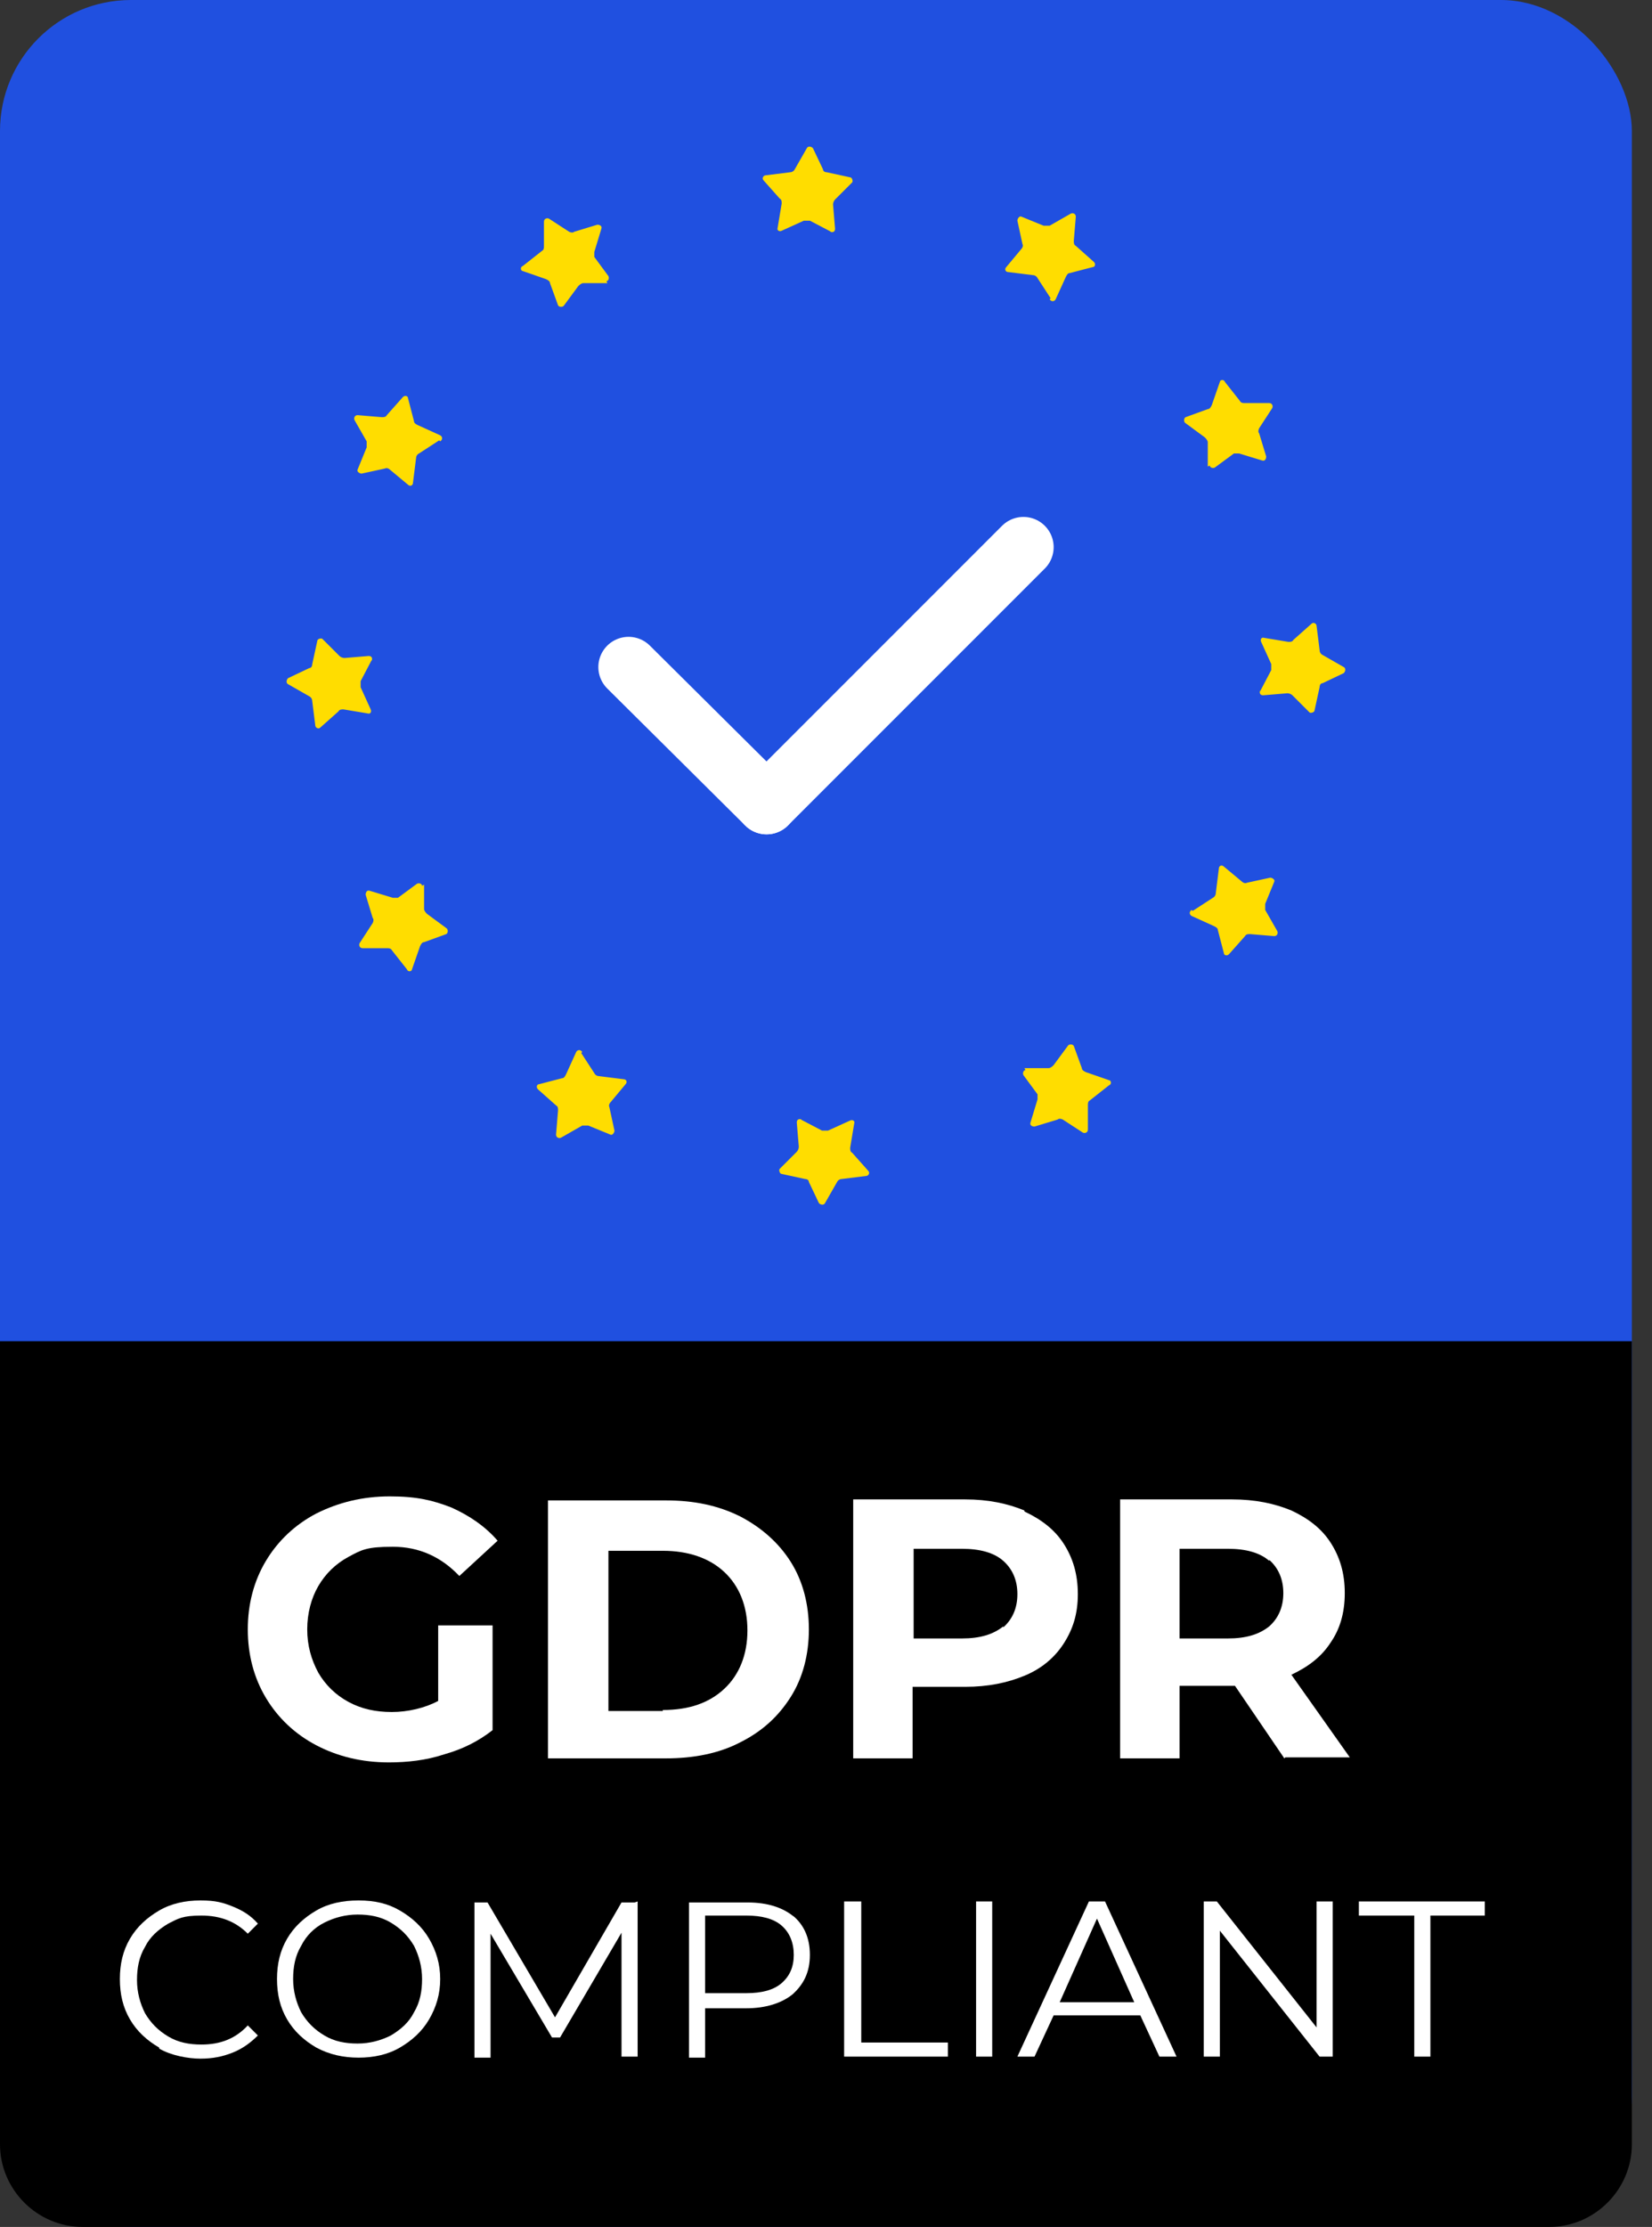 <?xml version="1.0" encoding="UTF-8"?>
<svg id="Layer_1" xmlns="http://www.w3.org/2000/svg" version="1.1" viewBox="0 0 164 221">
  <rect x="0" y="0" width="164" height="221" fill="#333333" stroke="none"/>
  <!-- Generator: Adobe Illustrator 29.2.1, SVG Export Plug-In . SVG Version: 2.1.0 Build 116)  -->
  <defs>
    <style>
      .st0 {
        fill: #fd0;
      }

      .st1 {
        fill: #fff;
      }

      .st2 {
        fill: none;
        stroke: #fff;
        stroke-linecap: round;
        stroke-miterlimit: 10;
        stroke-width: 6px;
      }

      .st3 {
        fill: #2050e0;
      }
    </style>
  </defs>
  <rect class="st3" width="162" height="221" rx="13" ry="13"/>
  <g>
    <g id="_x3C_Radial_Repeat_x3E_">
      <path class="st0" d="M79.5,111.1l2.1,1.1c.2,0,.4,0,.6,0l2.2-1c.2-.1.5,0,.4.3l-.4,2.4c0,.2,0,.4.2.5l1.6,1.8c.2.2,0,.5-.2.5l-2.4.3c-.2,0-.4.1-.5.3l-1.2,2.1c-.1.2-.4.2-.6,0l-1-2.1c0-.2-.2-.3-.4-.3l-2.3-.5c-.2,0-.3-.4-.2-.5l1.7-1.7c.1-.1.2-.3.2-.5l-.2-2.4c0-.3.2-.4.5-.3Z"/>
    </g>
    <g id="_x3C_Radial_Repeat_x3E_1" data-name="_x3C_Radial_Repeat_x3E_">
      <path class="st0" d="M57.7,104.5l1.3,2c.1.2.3.3.5.3l2.4.3c.3,0,.4.3.2.5l-1.5,1.8c-.1.1-.2.3-.1.5l.5,2.3c0,.2-.2.5-.4.4l-2.2-.9c-.2,0-.4,0-.6,0l-2.1,1.2c-.2.1-.5,0-.5-.3l.2-2.4c0-.2,0-.4-.2-.5l-1.8-1.6c-.2-.2-.1-.5.1-.5l2.3-.6c.2,0,.3-.2.4-.4l1-2.2c.1-.2.4-.3.6,0Z"/>
    </g>
    <g id="_x3C_Radial_Repeat_x3E_2" data-name="_x3C_Radial_Repeat_x3E_">
      <path class="st0" d="M42.1,87.8v2.4c0,.2.2.4.3.5l1.9,1.4c.2.1.2.5,0,.6l-2.2.8c-.2,0-.3.2-.4.4l-.8,2.3c0,.2-.4.3-.5,0l-1.5-1.9c-.1-.2-.3-.2-.5-.2h-2.4c-.3,0-.4-.3-.3-.5l1.3-2c.1-.2.1-.4,0-.5l-.7-2.3c0-.2.1-.5.4-.4l2.3.7c.2,0,.4,0,.5,0l1.9-1.4c.2-.1.5,0,.5.2Z"/>
    </g>
    <g id="_x3C_Radial_Repeat_x3E_3" data-name="_x3C_Radial_Repeat_x3E_">
      <path class="st0" d="M36.9,65.5l-1.1,2.1c0,.2,0,.4,0,.6l1,2.2c.1.2,0,.5-.3.4l-2.4-.4c-.2,0-.4,0-.5.2l-1.8,1.6c-.2.2-.5,0-.5-.2l-.3-2.4c0-.2-.1-.4-.3-.5l-2.1-1.2c-.2-.1-.2-.4,0-.6l2.1-1c.2,0,.3-.2.3-.4l.5-2.3c0-.2.4-.3.5-.2l1.7,1.7c.1.1.3.2.5.2l2.4-.2c.3,0,.4.2.3.5Z"/>
    </g>
    <g id="_x3C_Radial_Repeat_x3E_4" data-name="_x3C_Radial_Repeat_x3E_">
      <path class="st0" d="M43.6,43.7l-2,1.3c-.2.1-.3.3-.3.5l-.3,2.4c0,.3-.3.4-.5.2l-1.8-1.5c-.1-.1-.3-.2-.5-.1l-2.3.5c-.2,0-.5-.2-.4-.4l.9-2.2c0-.2,0-.4,0-.6l-1.2-2.1c-.1-.2,0-.5.3-.5l2.4.2c.2,0,.4,0,.5-.2l1.6-1.8c.2-.2.5-.1.5.1l.6,2.3c0,.2.2.3.4.4l2.2,1c.2.1.3.4,0,.6Z"/>
    </g>
    <g id="_x3C_Radial_Repeat_x3E_5" data-name="_x3C_Radial_Repeat_x3E_">
      <path class="st0" d="M60.3,28.1h-2.4c-.2,0-.4.2-.5.3l-1.4,1.9c-.1.2-.5.2-.6,0l-.8-2.2c0-.2-.2-.3-.4-.4l-2.3-.8c-.2,0-.3-.4,0-.5l1.9-1.5c.2-.1.2-.3.2-.5v-2.4c0-.3.3-.4.5-.3l2,1.3c.2.1.4.1.5,0l2.3-.7c.2,0,.5.1.4.4l-.7,2.3c0,.2,0,.4,0,.5l1.4,1.9c.1.2,0,.5-.2.5Z"/>
    </g>
    <g id="_x3C_Radial_Repeat_x3E_6" data-name="_x3C_Radial_Repeat_x3E_">
      <path class="st0" d="M82.5,23l-2.1-1.1c-.2,0-.4,0-.6,0l-2.2,1c-.2.1-.5,0-.4-.3l.4-2.4c0-.2,0-.4-.2-.5l-1.6-1.8c-.2-.2,0-.5.2-.5l2.4-.3c.2,0,.4-.1.5-.3l1.2-2.1c.1-.2.4-.2.6,0l1,2.1c0,.2.2.3.4.3l2.3.5c.2,0,.3.4.2.5l-1.7,1.7c-.1.1-.2.3-.2.5l.2,2.4c0,.3-.2.4-.5.3Z"/>
    </g>
    <g id="_x3C_Radial_Repeat_x3E_7" data-name="_x3C_Radial_Repeat_x3E_">
      <path class="st0" d="M104.3,29.6l-1.3-2c-.1-.2-.3-.3-.5-.3l-2.4-.3c-.3,0-.4-.3-.2-.5l1.5-1.8c.1-.1.2-.3.1-.5l-.5-2.3c0-.2.2-.5.4-.4l2.2.9c.2,0,.4,0,.6,0l2.1-1.2c.2-.1.5,0,.5.3l-.2,2.4c0,.2,0,.4.2.5l1.8,1.6c.2.2.1.5-.1.5l-2.3.6c-.2,0-.3.2-.4.4l-1,2.2c-.1.2-.4.3-.6,0Z"/>
    </g>
    <g id="_x3C_Radial_Repeat_x3E_8" data-name="_x3C_Radial_Repeat_x3E_">
      <path class="st0" d="M119.9,46.3v-2.4c0-.2-.2-.4-.3-.5l-1.9-1.4c-.2-.1-.2-.5,0-.6l2.2-.8c.2,0,.3-.2.4-.4l.8-2.3c0-.2.4-.3.5,0l1.5,1.9c.1.2.3.2.5.2h2.4c.3,0,.4.3.3.5l-1.3,2c-.1.2-.1.4,0,.5l.7,2.3c0,.2-.1.5-.4.4l-2.3-.7c-.2,0-.4,0-.5,0l-1.9,1.4c-.2.1-.5,0-.5-.2Z"/>
    </g>
    <g id="_x3C_Radial_Repeat_x3E_9" data-name="_x3C_Radial_Repeat_x3E_">
      <path class="st0" d="M125.1,68.6l1.1-2.1c0-.2,0-.4,0-.6l-1-2.2c-.1-.2,0-.5.3-.4l2.4.4c.2,0,.4,0,.5-.2l1.8-1.6c.2-.2.5,0,.5.2l.3,2.4c0,.2.1.4.3.5l2.1,1.2c.2.1.2.4,0,.6l-2.1,1c-.2,0-.3.2-.3.4l-.5,2.3c0,.2-.4.3-.5.2l-1.7-1.7c-.1-.1-.3-.2-.5-.2l-2.4.2c-.3,0-.4-.2-.3-.5Z"/>
    </g>
    <g id="_x3C_Radial_Repeat_x3E_10" data-name="_x3C_Radial_Repeat_x3E_">
      <path class="st0" d="M118.4,90.4l2-1.3c.2-.1.3-.3.3-.5l.3-2.4c0-.3.3-.4.5-.2l1.8,1.5c.1.1.3.2.5.1l2.3-.5c.2,0,.5.2.4.4l-.9,2.2c0,.2,0,.4,0,.6l1.2,2.1c.1.2,0,.5-.3.5l-2.4-.2c-.2,0-.4,0-.5.2l-1.6,1.8c-.2.2-.5.1-.5-.1l-.6-2.3c0-.2-.2-.3-.4-.4l-2.2-1c-.2-.1-.3-.4,0-.6Z"/>
    </g>
    <g id="_x3C_Radial_Repeat_x3E_11" data-name="_x3C_Radial_Repeat_x3E_">
      <path class="st0" d="M101.7,106h2.4c.2,0,.4-.2.5-.3l1.4-1.9c.1-.2.5-.2.6,0l.8,2.2c0,.2.2.3.4.4l2.3.8c.2,0,.3.4,0,.5l-1.9,1.5c-.2.1-.2.3-.2.5v2.4c0,.3-.3.4-.5.3l-2-1.3c-.2-.1-.4-.1-.5,0l-2.3.7c-.2,0-.5-.1-.4-.4l.7-2.3c0-.2,0-.4,0-.5l-1.4-1.9c-.1-.2,0-.5.2-.5Z"/>
    </g>
  </g>
  <line class="st2" x1="62.4" y1="66.2" x2="76.1" y2="79.8"/>
  <line class="st2" x1="76.1" y1="79.8" x2="101.6" y2="54.3"/>
  <path d="M0,133.1h162v79.7c0,4.5-3.7,8.2-8.2,8.2H8.2c-4.5,0-8.2-3.7-8.2-8.2v-79.7h0Z"/>
  <g>
    <path class="st1" d="M43.5,161.3h5.4v10.4c-1.4,1.1-3,1.9-4.8,2.4-1.8.6-3.7.8-5.5.8-2.7,0-5.1-.6-7.2-1.7-2.1-1.1-3.8-2.7-5-4.7s-1.8-4.3-1.8-6.8.6-4.8,1.8-6.8,2.9-3.6,5-4.7c2.2-1.1,4.6-1.7,7.3-1.7s4.3.4,6.1,1.1c1.8.8,3.4,1.9,4.6,3.3l-3.8,3.5c-1.8-1.9-4-2.9-6.6-2.9s-3.1.3-4.4,1c-1.3.7-2.3,1.7-3,2.9-.7,1.2-1.1,2.7-1.1,4.3s.4,3,1.1,4.3c.7,1.2,1.7,2.2,3,2.9,1.3.7,2.7,1,4.3,1s3.3-.4,4.6-1.1v-7.5Z"/>
    <path class="st1" d="M54.4,148.9h11.7c2.8,0,5.2.5,7.4,1.6,2.1,1.1,3.8,2.6,5,4.5,1.2,1.9,1.8,4.2,1.8,6.7s-.6,4.8-1.8,6.7c-1.2,1.9-2.8,3.4-5,4.5-2.1,1.1-4.6,1.6-7.4,1.6h-11.7v-25.7ZM65.8,169.7c2.6,0,4.6-.7,6.1-2.1,1.5-1.4,2.3-3.4,2.3-5.8s-.8-4.4-2.3-5.8c-1.5-1.4-3.6-2.1-6.1-2.1h-5.4v15.9h5.4Z"/>
    <path class="st1" d="M101.7,150c1.7.8,3,1.8,3.9,3.2s1.4,3,1.4,5-.5,3.5-1.4,4.9c-.9,1.4-2.2,2.5-3.9,3.2-1.7.7-3.6,1.1-5.9,1.1h-5.2v7.1h-5.9v-25.7h11.1c2.3,0,4.2.4,5.9,1.1ZM99.6,161.5c.9-.8,1.4-1.9,1.4-3.3s-.5-2.5-1.4-3.3c-.9-.8-2.3-1.2-4.1-1.2h-4.8v8.9h4.8c1.8,0,3.1-.4,4.1-1.2Z"/>
    <path class="st1" d="M127.5,174.5l-4.9-7.2h-5.5v7.2h-5.9v-25.7h11.1c2.3,0,4.2.4,5.9,1.1,1.7.8,3,1.8,3.9,3.2s1.4,3,1.4,5-.5,3.6-1.4,4.9c-.9,1.4-2.2,2.4-3.9,3.2l5.8,8.2h-6.4ZM126,154.9c-.9-.8-2.3-1.2-4.1-1.2h-4.8v8.9h4.8c1.8,0,3.1-.4,4.1-1.2.9-.8,1.4-1.9,1.4-3.3s-.5-2.5-1.4-3.3Z"/>
  </g>
  <g>
    <path class="st1" d="M15.8,203.2c-1.2-.7-2.2-1.6-2.9-2.8-.7-1.2-1-2.5-1-4s.3-2.8,1-4c.7-1.2,1.7-2.1,2.9-2.8,1.2-.7,2.6-1,4.1-1s2.2.2,3.2.6,1.8.9,2.5,1.7l-1,1c-1.2-1.2-2.7-1.8-4.6-1.8s-2.3.3-3.3.8c-1,.6-1.8,1.3-2.3,2.3-.6,1-.8,2.1-.8,3.3s.3,2.3.8,3.3c.6,1,1.3,1.7,2.3,2.3,1,.6,2.1.8,3.3.8,1.9,0,3.4-.6,4.6-1.9l1,1c-.7.7-1.5,1.3-2.5,1.7-1,.4-2,.6-3.2.6s-2.9-.3-4.1-1Z"/>
    <path class="st1" d="M31.4,203.2c-1.2-.7-2.2-1.6-2.9-2.8-.7-1.2-1-2.5-1-4s.3-2.8,1-4c.7-1.2,1.7-2.1,2.9-2.8,1.2-.7,2.6-1,4.2-1s2.9.3,4.1,1c1.2.7,2.2,1.6,2.9,2.8.7,1.2,1.1,2.5,1.1,4s-.4,2.8-1.1,4c-.7,1.2-1.7,2.1-2.9,2.8-1.2.7-2.6,1-4.1,1s-2.9-.3-4.2-1ZM38.8,202c1-.6,1.8-1.3,2.3-2.3.6-1,.8-2.1.8-3.3s-.3-2.3-.8-3.3c-.6-1-1.3-1.7-2.3-2.3s-2.1-.8-3.3-.8-2.3.3-3.3.8-1.8,1.3-2.3,2.3c-.6,1-.8,2.1-.8,3.3s.3,2.3.8,3.3c.6,1,1.3,1.7,2.3,2.3,1,.6,2.1.8,3.3.8s2.3-.3,3.3-.8Z"/>
    <path class="st1" d="M63.3,188.7v15.4h-1.6v-12.3l-6.1,10.4h-.8l-6.1-10.3v12.3h-1.6v-15.4h1.3l6.7,11.4,6.6-11.4h1.3Z"/>
    <path class="st1" d="M78.7,190.1c1.1.9,1.7,2.2,1.7,3.9s-.6,2.9-1.7,3.9c-1.1.9-2.7,1.4-4.6,1.4h-4.1v4.9h-1.6v-15.4h5.8c2,0,3.5.5,4.6,1.4ZM77.6,196.8c.8-.7,1.2-1.6,1.2-2.8s-.4-2.2-1.2-2.9c-.8-.7-2-1-3.5-1h-4.1v7.7h4.1c1.5,0,2.7-.3,3.5-1Z"/>
    <path class="st1" d="M83.9,188.7h1.6v14h8.6v1.4h-10.3v-15.4Z"/>
    <path class="st1" d="M96.9,188.7h1.6v15.4h-1.6v-15.4Z"/>
    <path class="st1" d="M113.2,200h-8.6l-1.9,4.1h-1.7l7.1-15.4h1.6l7.1,15.4h-1.7l-1.9-4.1ZM112.6,198.7l-3.7-8.3-3.7,8.3h7.4Z"/>
    <path class="st1" d="M132.3,188.7v15.4h-1.3l-9.9-12.5v12.5h-1.6v-15.4h1.3l9.9,12.5v-12.5h1.6Z"/>
    <path class="st1" d="M140.3,190.1h-5.4v-1.4h12.5v1.4h-5.4v14h-1.6v-14Z"/>
  </g>
</svg>